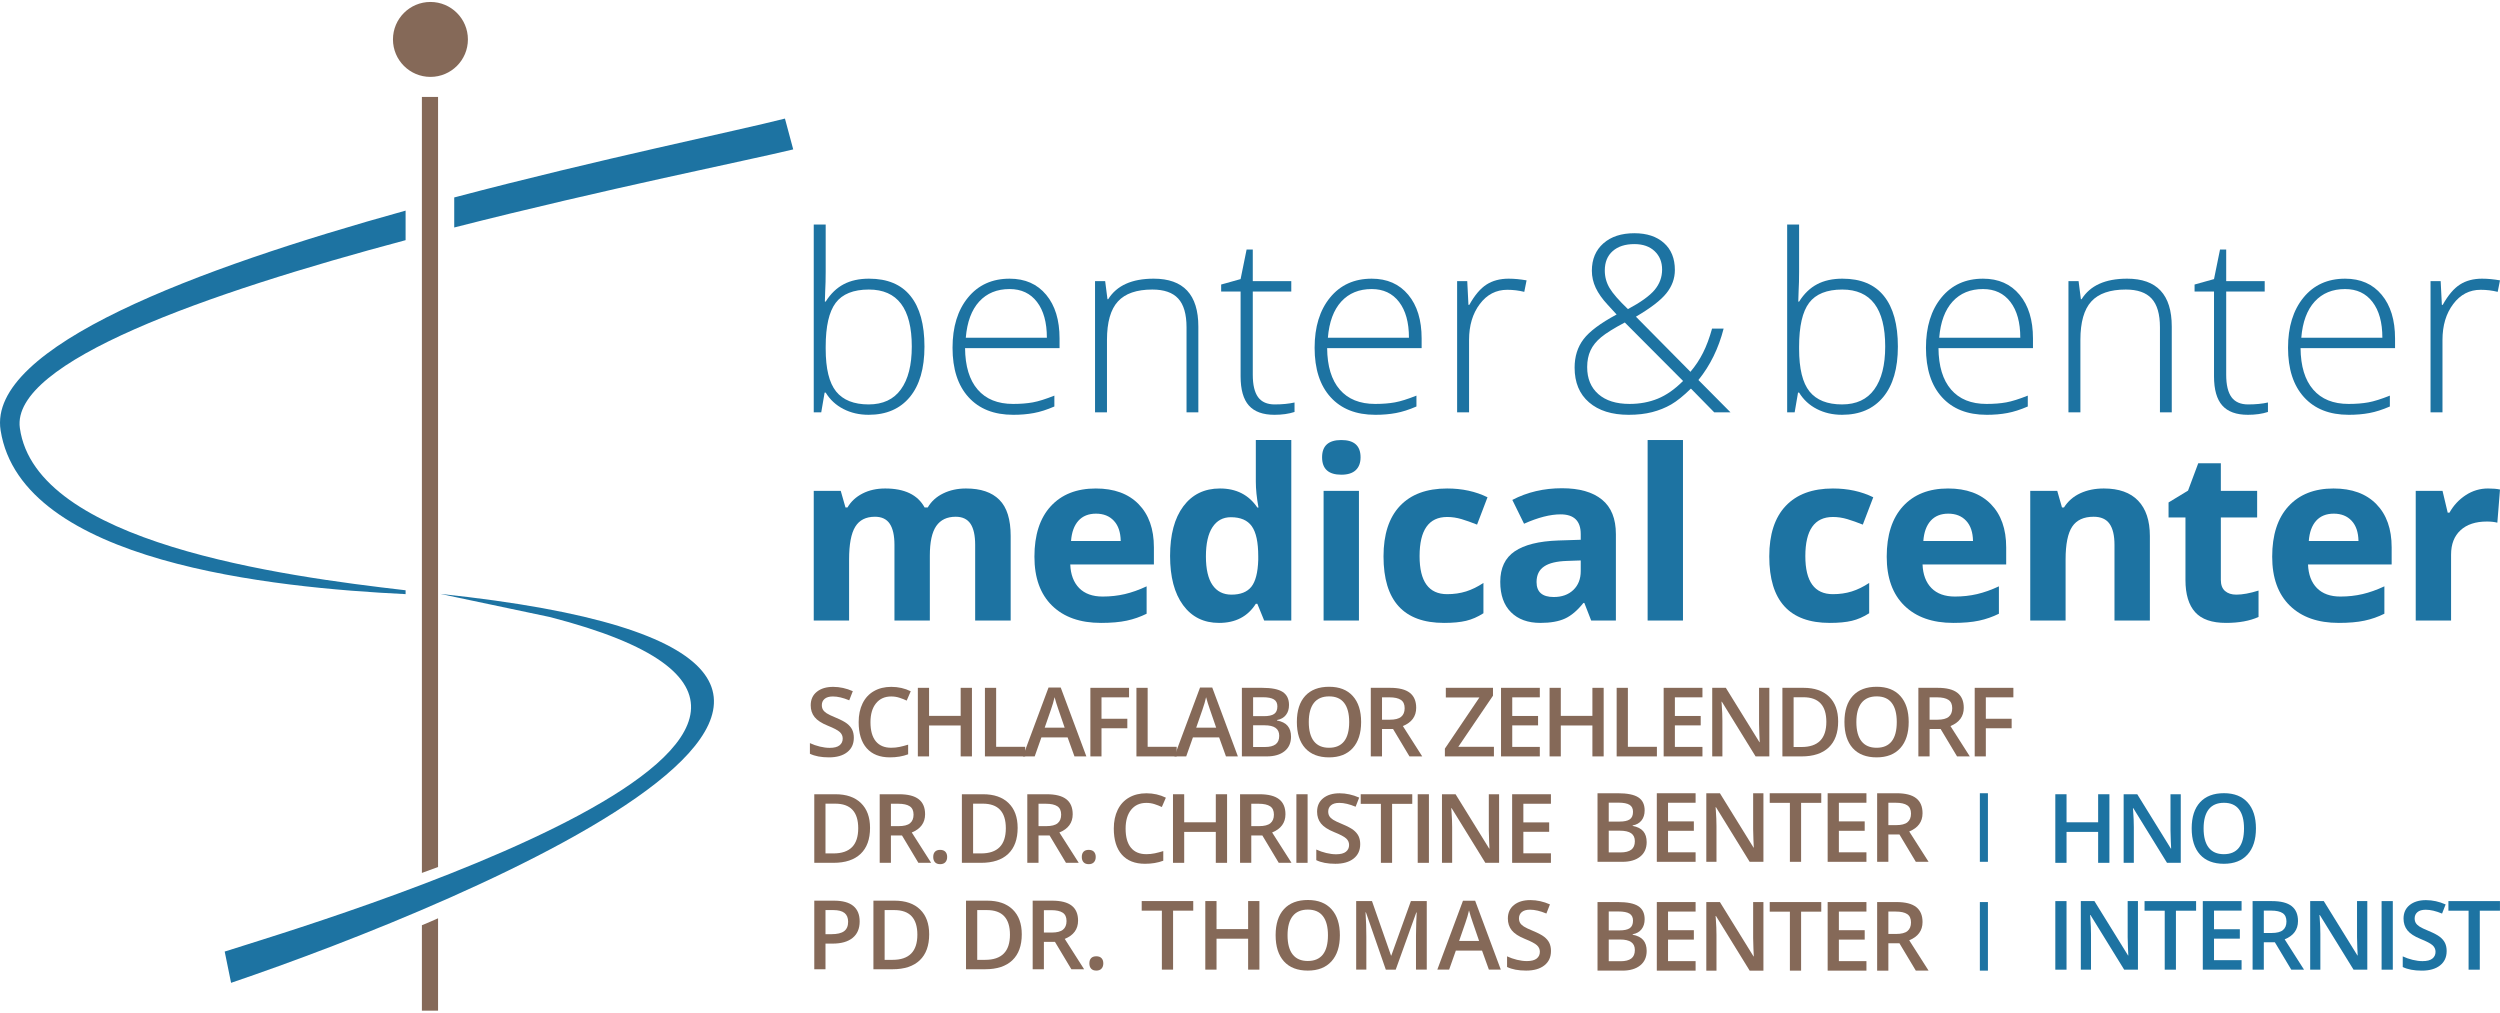 <?xml version="1.0" encoding="UTF-8"?>
<!DOCTYPE svg PUBLIC "-//W3C//DTD SVG 1.1//EN" "http://www.w3.org/Graphics/SVG/1.1/DTD/svg11.dtd">
<svg xmlns="http://www.w3.org/2000/svg" xmlns:xlink="http://www.w3.org/1999/xlink" xmlns:xodm="http://www.corel.com/coreldraw/odm/2003" xml:space="preserve" width="237" height="96" version="1.1" style="shape-rendering:geometricPrecision; text-rendering:geometricPrecision; image-rendering:optimizeQuality; fill-rule:evenodd; clip-rule:evenodd" viewBox="0 0 11922.52 4810.71">
 <defs>
  <style type="text/css">
   <![CDATA[
    .fil1 {fill:#856958}
    .fil0 {fill:#1D73A2}
    .fil2 {fill:#856958;fill-rule:nonzero}
    .fil3 {fill:#1D73A2;fill-rule:nonzero}
    .fil4 {fill:#1D73A2;fill-rule:nonzero}
   ]]>
  </style>
 </defs>
 <g id="Ebene_x0020_1">
  <g id="_1513967680">
   <path class="fil0" d="M3782.88 703.2c-211.75,51.58 -894.83,188.34 -1616.67,372.32l0 -143.23c697.21,-184.18 1349.09,-317.64 1577.2,-376.11l39.47 147.02zm-1848.59 432.78c-948.05,253.12 -1883.43,580.01 -1839.6,896.01 76.01,547.95 1248.81,705.38 1839.6,773.68l0 18.4c-627.07,-30.6 -1831.89,-148.94 -1931.45,-781.21 -62.96,-399.84 937.78,-771.92 1931.45,-1047.81l0 140.93zm231.92 1696.85l3.28 0.44 -3.28 -0.1 0 -0.34z"/>
   <path class="fil1" d="M2012.02 453.1l77.09 0 0 3672.31c-23.29,8.73 -51.72,19.24 -77.09,28.29l0 -3700.6zm77.09 3916.92l0 440.69 -77.09 0 0 -407.57c25.49,-10.39 54,-22.67 77.09,-33.12z"/>
   <circle class="fil1" cx="2052.75" cy="178.69" r="178.69"/>
   <path class="fil2" d="M4149.23 3938.83c0,53.98 -14.96,95.28 -44.89,123.83 -30,28.56 -73.22,42.83 -129.57,42.83l-91.47 0 0 -327.06 101.1 0c52.07,0 92.53,14.04 121.46,42.06 28.94,28.02 43.36,67.49 43.36,118.34zm-56.34 1.91c0,-78.26 -36.57,-117.42 -109.86,-117.42l-46.26 0 0 237.29 38.01 0c78.72,0 118.11,-39.93 118.11,-119.87z"/>
   <path id="1" class="fil2" d="M4248.79 3930.51l37.11 0c24.89,0 42.9,-4.58 54.05,-13.82 11.23,-9.24 16.8,-22.98 16.8,-41.07 0,-18.48 -6.03,-31.76 -18.1,-39.77 -12.06,-8.02 -30.3,-12.07 -54.58,-12.07l-35.27 0 0 106.73zm0 44.43l0 130.55 -53.52 0 0 -327.06 92.38 0c42.21,0 73.44,7.93 93.67,23.74 20.32,15.8 30.46,39.69 30.46,71.6 0,40.7 -21.22,69.79 -63.51,87.04l92.3 144.68 -60.85 0 -78.18 -130.55 -52.76 0z"/>
   <path id="2" class="fil2" d="M4450.57 4077.48c0,-10.92 2.83,-19.24 8.47,-25.12 5.65,-5.8 13.9,-8.7 24.59,-8.7 10.92,0 19.16,3.05 24.89,9.08 5.65,6.03 8.48,14.28 8.48,24.74 0,10.54 -2.9,18.93 -8.64,25.12 -5.72,6.18 -13.97,9.31 -24.73,9.31 -10.69,0 -18.94,-3.06 -24.59,-9.16 -5.64,-6.11 -8.47,-14.58 -8.47,-25.27z"/>
   <path id="3" class="fil2" d="M4853.15 3938.83c0,53.98 -14.96,95.28 -44.89,123.83 -30,28.56 -73.22,42.83 -129.57,42.83l-91.46 0 0 -327.06 101.09 0c52.07,0 92.53,14.04 121.46,42.06 28.94,28.02 43.36,67.49 43.36,118.34zm-56.34 1.91c0,-78.26 -36.57,-117.42 -109.86,-117.42l-46.26 0 0 237.29 38.01 0c78.72,0 118.11,-39.93 118.11,-119.87z"/>
   <path id="4" class="fil2" d="M4952.71 3930.51l37.11 0c24.89,0 42.9,-4.58 54.05,-13.82 11.23,-9.24 16.8,-22.98 16.8,-41.07 0,-18.48 -6.03,-31.76 -18.1,-39.77 -12.06,-8.02 -30.3,-12.07 -54.58,-12.07l-35.27 0 0 106.73zm0 44.43l0 130.55 -53.52 0 0 -327.06 92.38 0c42.21,0 73.44,7.93 93.67,23.74 20.33,15.8 30.47,39.69 30.47,71.6 0,40.7 -21.22,69.79 -63.52,87.04l92.31 144.68 -60.86 0 -78.18 -130.55 -52.76 0z"/>
   <path id="5" class="fil2" d="M5159.08 4077.48c0,-10.92 2.83,-19.24 8.47,-25.12 5.65,-5.8 13.9,-8.7 24.59,-8.7 10.92,0 19.16,3.05 24.89,9.08 5.64,6.03 8.47,14.28 8.47,24.74 0,10.54 -2.9,18.93 -8.63,25.12 -5.72,6.18 -13.97,9.31 -24.73,9.31 -10.69,0 -18.94,-3.06 -24.59,-9.16 -5.64,-6.11 -8.47,-14.58 -8.47,-25.27z"/>
   <path id="6" class="fil2" d="M5466.9 3819.66c-30.69,0 -54.89,10.92 -72.45,32.68 -17.63,21.75 -26.41,51.76 -26.41,90.08 0,40.08 8.47,70.4 25.42,91 16.87,20.55 41.38,30.84 73.44,30.84 13.89,0 27.34,-1.37 40.31,-4.12 12.97,-2.76 26.49,-6.34 40.46,-10.62l0 45.97c-25.65,9.69 -54.73,14.58 -87.19,14.58 -47.94,0 -84.67,-14.51 -110.32,-43.52 -25.65,-29.02 -38.47,-70.47 -38.47,-124.52 0,-33.98 6.18,-63.75 18.63,-89.25 12.44,-25.5 30.45,-45.04 54.05,-58.55 23.59,-13.59 51.23,-20.39 82.99,-20.39 33.44,0 64.36,7.02 92.68,20.99l-19.24 44.51c-11.07,-5.26 -22.75,-9.85 -35.04,-13.74 -12.3,-3.97 -25.27,-5.95 -38.86,-5.95z"/>
   <polygon id="7" class="fil2" points="5851.93,4105.5 5798.17,4105.5 5798.17,3957.99 5647.46,3957.99 5647.46,4105.5 5593.95,4105.5 5593.95,3778.44 5647.46,3778.44 5647.46,3912.19 5798.17,3912.19 5798.17,3778.44 5851.93,3778.44 "/>
   <path id="8" class="fil2" d="M5967.36 3930.51l37.11 0c24.89,0 42.9,-4.58 54.05,-13.82 11.23,-9.24 16.8,-22.98 16.8,-41.07 0,-18.48 -6.03,-31.76 -18.1,-39.77 -12.06,-8.02 -30.3,-12.07 -54.58,-12.07l-35.27 0 0 106.73zm0 44.43l0 130.55 -53.52 0 0 -327.06 92.38 0c42.21,0 73.44,7.93 93.67,23.74 20.32,15.8 30.46,39.69 30.46,71.6 0,40.7 -21.22,69.79 -63.51,87.04l92.3 144.68 -60.85 0 -78.18 -130.55 -52.76 0z"/>
   <polygon id="9" class="fil2" points="6182.5,4105.5 6182.5,3778.44 6235.94,3778.44 6235.94,4105.5 "/>
   <path id="10" class="fil2" d="M6486.83 4016.78c0,29.09 -10.46,51.92 -31.53,68.48 -20.99,16.57 -50,24.82 -87.03,24.82 -37.04,0 -67.27,-5.73 -90.85,-17.26l0 -50.69c14.96,7.02 30.76,12.52 47.56,16.56 16.79,4.06 32.37,6.03 46.87,6.03 21.22,0 36.8,-4.05 46.87,-12.06 10.08,-8.02 15.11,-18.79 15.11,-32.3 0,-12.22 -4.65,-22.59 -13.89,-31.07 -9.24,-8.55 -28.32,-18.55 -57.25,-30.23 -29.85,-12.06 -50.85,-25.88 -63.14,-41.37 -12.22,-15.5 -18.32,-34.13 -18.32,-55.89 0,-27.33 9.7,-48.78 29.09,-64.43 19.4,-15.65 45.43,-23.51 78.1,-23.51 31.3,0 62.46,6.87 93.53,20.54l-17.03 43.6c-29.09,-12.22 -55.04,-18.33 -77.87,-18.33 -17.33,0 -30.46,3.75 -39.39,11.3 -8.94,7.56 -13.44,17.49 -13.44,29.93 0,8.47 1.84,15.72 5.42,21.83 3.59,6.03 9.47,11.68 17.64,17.1 8.24,5.34 22.98,12.45 44.36,21.22 23.97,10 41.61,19.32 52.76,27.94 11.22,8.71 19.39,18.48 24.66,29.32 5.18,10.92 7.78,23.74 7.78,38.47z"/>
   <polygon id="11" class="fil2" points="6638.91,4105.5 6585.47,4105.5 6585.47,3824.24 6489.28,3824.24 6489.28,3778.44 6735.1,3778.44 6735.1,3824.24 6638.91,3824.24 "/>
   <polygon id="12" class="fil2" points="6761.07,4105.5 6761.07,3778.44 6814.51,3778.44 6814.51,4105.5 "/>
   <path id="13" class="fil2" d="M7149.15 4105.5l-65.58 0 -160.71 -260.64 -1.83 0 1.15 14.57c2.06,27.72 3.13,53.07 3.13,76.05l0 170.02 -48.55 0 0 -327.06 64.89 0 160.32 259.26 1.3 0c-0.3,-3.44 -0.91,-15.87 -1.75,-37.49 -0.92,-21.52 -1.38,-38.32 -1.38,-50.38l0 -171.4 49.01 0 0 327.06z"/>
   <polygon id="14" class="fil2" points="7396.36,4105.5 7211.39,4105.5 7211.39,3778.44 7396.36,3778.44 7396.36,3823.78 7264.9,3823.78 7264.9,3912.65 7388.04,3912.65 7388.04,3957.54 7264.9,3957.54 7264.9,4060.15 7396.36,4060.15 "/>
   <polygon class="fil2" points="5594.41,4614.85 5540.97,4614.85 5540.97,4333.59 5444.78,4333.59 5444.78,4287.79 5690.6,4287.79 5690.6,4333.59 5594.41,4333.59 "/>
   <polygon id="1" class="fil2" points="6006.08,4614.85 5952.33,4614.85 5952.33,4467.34 5801.63,4467.34 5801.63,4614.85 5748.11,4614.85 5748.11,4287.79 5801.63,4287.79 5801.63,4421.54 5952.33,4421.54 5952.33,4287.79 6006.08,4287.79 "/>
   <path id="2" class="fil2" d="M6389.89 4450.93c0,53.29 -13.36,94.67 -39.93,124.21 -26.65,29.54 -64.36,44.29 -113.06,44.29 -49.32,0 -87.27,-14.66 -113.75,-43.98 -26.42,-29.31 -39.7,-70.93 -39.7,-124.9 0,-54.06 13.35,-95.51 39.92,-124.44 26.65,-28.94 64.59,-43.37 113.98,-43.37 48.56,0 86.2,14.66 112.7,44.05 26.57,29.39 39.85,70.78 39.85,124.14zm-249.58 -0.08c0,40.24 8.1,70.78 24.36,91.54 16.26,20.85 40.31,31.22 72.22,31.22 31.75,0 55.73,-10.3 71.91,-30.84 16.11,-20.61 24.2,-51.23 24.2,-91.92 0,-40.08 -8.02,-70.47 -24.05,-91.23 -15.95,-20.69 -39.85,-31.07 -71.61,-31.07 -32.06,0 -56.26,10.39 -72.6,31.07 -16.26,20.77 -24.43,51.15 -24.43,91.23z"/>
   <path id="3" class="fil2" d="M6608.93 4614.85l-94.83 -273.16 -1.83 0c2.6,40.61 3.82,78.64 3.82,114.13l0 159.03 -48.48 0 0 -327.06 75.36 0 90.85 260.18 1.3 0 93.52 -260.18 75.58 0 0 327.06 -51.38 0 0 -161.78c0,-16.26 0.38,-37.41 1.22,-63.51 0.77,-26.12 1.53,-41.92 2.14,-47.41l-1.83 0 -98.18 272.7 -47.25 0z"/>
   <path id="4" class="fil2" d="M7100.54 4614.85l-32.68 -90.7 -124.97 0 -31.99 90.7 -56.34 0 122.3 -328.44 58.18 0 122.3 328.44 -56.8 0zm-46.72 -136.97l-30.61 -89.01c-2.29,-5.95 -5.34,-15.35 -9.32,-28.18 -3.97,-12.82 -6.64,-22.21 -8.17,-28.25 -4.05,18.4 -9.92,38.4 -17.63,60.24l-29.54 85.2 95.28 0z"/>
   <path id="5" class="fil2" d="M7396.61 4526.13c0,29.09 -10.46,51.92 -31.53,68.48 -20.99,16.57 -50,24.82 -87.03,24.82 -37.04,0 -67.27,-5.73 -90.85,-17.26l0 -50.69c14.96,7.02 30.76,12.52 47.56,16.56 16.79,4.06 32.37,6.03 46.87,6.03 21.22,0 36.8,-4.05 46.87,-12.06 10.08,-8.02 15.11,-18.79 15.11,-32.3 0,-12.22 -4.65,-22.59 -13.89,-31.07 -9.24,-8.55 -28.32,-18.55 -57.25,-30.23 -29.85,-12.06 -50.85,-25.88 -63.14,-41.37 -12.22,-15.5 -18.32,-34.13 -18.32,-55.89 0,-27.33 9.7,-48.78 29.09,-64.43 19.4,-15.65 45.43,-23.51 78.1,-23.51 31.3,0 62.46,6.87 93.53,20.54l-17.03 43.6c-29.09,-12.22 -55.04,-18.33 -77.87,-18.33 -17.33,0 -30.46,3.75 -39.39,11.3 -8.94,7.56 -13.44,17.49 -13.44,29.93 0,8.47 1.84,15.72 5.42,21.83 3.59,6.03 9.47,11.68 17.64,17.1 8.24,5.34 22.98,12.45 44.36,21.22 23.97,10 41.61,19.32 52.76,27.94 11.22,8.71 19.39,18.48 24.66,29.32 5.18,10.92 7.78,23.74 7.78,38.47z"/>
   <path class="fil2" d="M7618.59 4292.58l97.03 0c45.05,0 77.57,6.56 97.64,19.7 20.08,13.12 30.08,33.89 30.08,62.22 0,19.09 -4.89,34.97 -14.74,47.64 -9.85,12.67 -24.04,20.69 -42.52,23.97l0 2.22c22.98,4.34 39.85,12.89 50.69,25.65 10.77,12.74 16.19,30 16.19,51.76 0,29.31 -10.24,52.38 -30.77,68.95 -20.46,16.64 -49.01,24.96 -85.51,24.96l-118.1 0 0 -327.06zm53.52 135.13l51.38 0c22.37,0 38.7,-3.52 48.94,-10.62 10.31,-7.1 15.42,-19.09 15.42,-36.03 0,-15.35 -5.5,-26.5 -16.65,-33.29 -11.07,-6.87 -28.71,-10.31 -52.83,-10.31l-46.26 0 0 90.24zm0 43.52l0 103.53 56.72 0c22.37,0 39.24,-4.28 50.7,-12.83 11.37,-8.62 17.1,-22.13 17.1,-40.61 0,-17.03 -5.88,-29.62 -17.49,-37.79 -11.61,-8.17 -29.24,-12.29 -52.98,-12.29l-54.06 0z"/>
   <polygon id="1" class="fil2" points="8086.32,4619.64 7901.34,4619.64 7901.34,4292.58 8086.32,4292.58 8086.32,4337.93 7954.86,4337.93 7954.86,4426.79 8078,4426.79 8078,4471.69 7954.86,4471.69 7954.86,4574.3 8086.32,4574.3 "/>
   <path id="2" class="fil2" d="M8409.76 4619.64l-65.58 0 -160.71 -260.64 -1.83 0 1.15 14.57c2.06,27.72 3.13,53.07 3.13,76.05l0 170.02 -48.55 0 0 -327.06 64.89 0 160.32 259.26 1.3 0c-0.3,-3.44 -0.91,-15.87 -1.75,-37.49 -0.92,-21.52 -1.38,-38.32 -1.38,-50.38l0 -171.4 49.01 0 0 327.06z"/>
   <polygon id="3" class="fil2" points="8589.45,4619.64 8536.01,4619.64 8536.01,4338.39 8439.82,4338.39 8439.82,4292.58 8685.64,4292.58 8685.64,4338.39 8589.45,4338.39 "/>
   <polygon id="4" class="fil2" points="8901.06,4619.64 8716.08,4619.64 8716.08,4292.58 8901.06,4292.58 8901.06,4337.93 8769.59,4337.93 8769.59,4426.79 8892.74,4426.79 8892.74,4471.69 8769.59,4471.69 8769.59,4574.3 8901.06,4574.3 "/>
   <path id="5" class="fil2" d="M9005.62 4444.66l37.11 0c24.89,0 42.9,-4.58 54.05,-13.82 11.23,-9.24 16.8,-22.98 16.8,-41.07 0,-18.48 -6.03,-31.76 -18.1,-39.77 -12.06,-8.02 -30.3,-12.07 -54.58,-12.07l-35.27 0 0 106.73zm0 44.43l0 130.55 -53.52 0 0 -327.06 92.38 0c42.21,0 73.44,7.93 93.67,23.74 20.32,15.8 30.46,39.69 30.46,71.6 0,40.7 -21.22,69.79 -63.51,87.04l92.3 144.68 -60.85 0 -78.18 -130.55 -52.76 0z"/>
   <path class="fil2" d="M7618.59 3773.64l97.03 0c45.05,0 77.57,6.56 97.64,19.7 20.08,13.12 30.08,33.89 30.08,62.22 0,19.09 -4.89,34.97 -14.74,47.64 -9.85,12.67 -24.04,20.69 -42.52,23.97l0 2.22c22.98,4.34 39.85,12.89 50.69,25.65 10.77,12.74 16.19,30 16.19,51.76 0,29.31 -10.24,52.38 -30.77,68.95 -20.46,16.64 -49.01,24.96 -85.51,24.96l-118.1 0 0 -327.06zm53.52 135.13l51.38 0c22.37,0 38.7,-3.52 48.94,-10.62 10.31,-7.1 15.42,-19.09 15.42,-36.03 0,-15.35 -5.5,-26.5 -16.65,-33.29 -11.07,-6.87 -28.71,-10.31 -52.83,-10.31l-46.26 0 0 90.24zm0 43.52l0 103.53 56.72 0c22.37,0 39.24,-4.28 50.7,-12.83 11.37,-8.62 17.1,-22.13 17.1,-40.61 0,-17.03 -5.88,-29.62 -17.49,-37.79 -11.61,-8.17 -29.24,-12.29 -52.98,-12.29l-54.06 0z"/>
   <polygon id="1" class="fil2" points="8086.32,4100.7 7901.34,4100.7 7901.34,3773.64 8086.32,3773.64 8086.32,3818.99 7954.86,3818.99 7954.86,3907.85 8078,3907.85 8078,3952.75 7954.86,3952.75 7954.86,4055.36 8086.32,4055.36 "/>
   <path id="2" class="fil2" d="M8409.76 4100.7l-65.58 0 -160.71 -260.64 -1.83 0 1.15 14.57c2.06,27.72 3.13,53.07 3.13,76.05l0 170.02 -48.55 0 0 -327.06 64.89 0 160.32 259.26 1.3 0c-0.3,-3.44 -0.91,-15.87 -1.75,-37.49 -0.92,-21.52 -1.38,-38.32 -1.38,-50.38l0 -171.4 49.01 0 0 327.06z"/>
   <polygon id="3" class="fil2" points="8589.45,4100.7 8536.01,4100.7 8536.01,3819.45 8439.82,3819.45 8439.82,3773.64 8685.64,3773.64 8685.64,3819.45 8589.45,3819.45 "/>
   <polygon id="4" class="fil2" points="8901.06,4100.7 8716.08,4100.7 8716.08,3773.64 8901.06,3773.64 8901.06,3818.99 8769.59,3818.99 8769.59,3907.85 8892.74,3907.85 8892.74,3952.75 8769.59,3952.75 8769.59,4055.36 8901.06,4055.36 "/>
   <path id="5" class="fil2" d="M9005.62 3925.72l37.11 0c24.89,0 42.9,-4.58 54.05,-13.82 11.23,-9.24 16.8,-22.98 16.8,-41.07 0,-18.48 -6.03,-31.76 -18.1,-39.77 -12.06,-8.02 -30.3,-12.07 -54.58,-12.07l-35.27 0 0 106.73zm0 44.43l0 130.55 -53.52 0 0 -327.06 92.38 0c42.21,0 73.44,7.93 93.67,23.74 20.32,15.8 30.46,39.69 30.46,71.6 0,40.7 -21.22,69.79 -63.51,87.04l92.3 144.68 -60.85 0 -78.18 -130.55 -52.76 0z"/>
   <path class="fil3" d="M4434.44 2949.99l-168.78 0 0 -361.13c0,-44.55 -7.55,-78.15 -22.46,-100.43 -14.91,-22.27 -38.32,-33.41 -70.42,-33.41 -43.23,0 -74.56,15.86 -94.01,47.57 -19.63,31.71 -29.44,83.82 -29.44,156.49l0 290.9 -168.59 0 0 -618.42 128.75 0 22.65 79.29 9.44 0c16.62,-28.32 40.59,-50.6 71.93,-66.64 31.33,-16.05 67.39,-23.97 107.98,-23.97 92.51,0 155.17,30.2 188.03,90.61l14.91 0c16.61,-28.7 40.96,-50.97 73.25,-66.83 32.28,-15.86 68.72,-23.78 109.3,-23.78 70.04,0 123.09,17.93 158.96,53.99 36.06,35.87 54,93.44 54,172.72l0 403.04 -169.35 0 0 -361.13c0,-44.55 -7.36,-78.15 -22.27,-100.43 -15.1,-22.27 -38.5,-33.41 -70.6,-33.41 -41.35,0 -72.12,14.72 -92.7,44.18 -20.4,29.63 -30.58,76.45 -30.58,140.44l0 310.35z"/>
   <path id="1" class="fil3" d="M5226.94 2440.29c-35.87,0 -63.81,11.33 -84.2,33.98 -20.2,22.65 -31.9,54.74 -34.92,96.27l236.92 0c-0.76,-41.53 -11.52,-73.62 -32.66,-96.27 -20.95,-22.65 -49.45,-33.98 -85.14,-33.98zm23.79 521.02c-99.68,0 -177.46,-27.56 -233.52,-82.49 -56.07,-54.93 -84.02,-132.71 -84.02,-233.33 0,-103.64 25.87,-183.67 77.6,-240.3 51.91,-56.63 123.46,-84.95 215.02,-84.95 87.41,0 155.36,24.91 204.08,74.56 48.7,49.84 73.05,118.36 73.05,206.14l0 81.74 -398.89 0c1.89,47.94 16.04,85.51 42.47,112.51 26.62,27 64,40.4 111.96,40.4 37.19,0 72.48,-3.97 105.71,-11.71 33.03,-7.74 67.78,-20.02 104.03,-37.01l0 130.63c-29.64,14.72 -61.17,25.86 -94.78,33.04 -33.41,7.17 -74.38,10.76 -122.7,10.76z"/>
   <path id="2" class="fil3" d="M5813.47 2961.31c-72.48,0 -129.69,-28.13 -171.22,-84.57 -41.54,-56.44 -62.12,-134.6 -62.12,-234.65 0,-101.37 20.95,-180.27 63.25,-236.91 42.28,-56.63 100.42,-84.95 174.61,-84.95 77.79,0 137.25,30.2 178.22,90.79l5.47 0c-8.5,-46.24 -12.65,-87.4 -12.65,-123.64l0 -198.21 169.16 0 0 860.81 -129.33 0 -32.65 -79.85 -7.18 0c-38.5,60.79 -96.83,91.18 -175.57,91.18zm59.29 -134.79c43.23,0 74.75,-12.46 94.96,-37.57 20.01,-25.1 30.95,-67.58 32.84,-127.8l0 -18.12c0,-66.45 -10.19,-113.83 -30.76,-142.72 -20.4,-28.7 -53.62,-43.04 -99.86,-43.04 -37.59,0 -66.84,15.86 -87.8,47.76 -20.77,31.9 -31.14,78.34 -31.14,139.12 0,60.79 10.57,106.28 31.52,136.68 20.95,30.38 51.16,45.68 90.24,45.68z"/>
   <path id="3" class="fil3" d="M6305.04 2171.48c0,-54.93 30.59,-82.3 91.75,-82.3 61.17,0 91.75,27.37 91.75,82.3 0,26.24 -7.55,46.63 -22.84,61.17 -15.29,14.53 -38.32,21.89 -68.91,21.89 -61.16,0 -91.75,-27.75 -91.75,-83.06zm175.76 778.51l-168.58 0 0 -618.42 168.58 0 0 618.42z"/>
   <path id="4" class="fil3" d="M6886.47 2961.31c-192.37,0 -288.46,-105.71 -288.46,-316.95 0,-105.14 26.05,-185.38 78.35,-240.88 52.48,-55.49 127.43,-83.24 225.02,-83.24 71.54,0 135.74,13.96 192.56,41.9l-49.83 130.44c-26.62,-10.57 -51.16,-19.44 -74.01,-26.24 -22.84,-6.79 -45.69,-10.19 -68.53,-10.19 -87.78,0 -131.57,62.3 -131.57,186.89 0,120.82 43.8,181.22 131.57,181.22 32.28,0 62.3,-4.34 90.06,-13.03 27.56,-8.68 55.3,-22.27 82.87,-40.58l0 144.6c-27.19,17.37 -54.74,29.45 -82.69,36.06 -27.76,6.61 -62.86,10.01 -105.34,10.01z"/>
   <path id="5" class="fil3" d="M7588.35 2949.99l-32.66 -84.01 -4.33 0c-28.51,35.87 -57.77,60.79 -87.79,74.57 -30.02,13.78 -69.1,20.77 -117.43,20.77 -59.46,0 -106.08,-16.99 -140.26,-50.97 -34.17,-33.98 -51.16,-82.3 -51.16,-144.98 0,-65.69 23.03,-114.21 68.91,-145.36 45.88,-31.15 115.15,-48.52 207.65,-51.73l107.24 -3.4 0 -27.19c0,-62.67 -32.09,-94.01 -96.27,-94.01 -49.28,0 -107.43,14.91 -174.06,44.74l-55.89 -113.63c71.18,-37.2 150.09,-55.69 236.75,-55.69 82.87,0 146.49,18.13 190.66,54.18 44.37,36.06 66.46,90.99 66.46,164.8l0 411.91 -117.81 0zm-49.83 -286.56l-65.13 2.27c-49.09,1.51 -85.72,10.19 -109.69,26.61 -23.97,16.24 -35.87,40.97 -35.87,74.19 0,47.57 27.38,71.35 81.93,71.35 39.08,0 70.24,-11.33 93.64,-33.79 23.41,-22.46 35.12,-52.48 35.12,-89.66l0 -50.97z"/>
   <polygon id="6" class="fil3" points="8026.13,2949.99 7857.54,2949.99 7857.54,2089.17 8026.13,2089.17 "/>
   <path id="7" class="fil3" d="M8726.12 2961.31c-192.37,0 -288.46,-105.71 -288.46,-316.95 0,-105.14 26.05,-185.38 78.35,-240.88 52.48,-55.49 127.43,-83.24 225.02,-83.24 71.55,0 135.74,13.96 192.56,41.9l-49.83 130.44c-26.62,-10.57 -51.16,-19.44 -74,-26.24 -22.85,-6.79 -45.7,-10.19 -68.54,-10.19 -87.78,0 -131.57,62.3 -131.57,186.89 0,120.82 43.8,181.22 131.57,181.22 32.28,0 62.31,-4.34 90.06,-13.03 27.56,-8.68 55.3,-22.27 82.87,-40.58l0 144.6c-27.19,17.37 -54.74,29.45 -82.69,36.06 -27.75,6.61 -62.86,10.01 -105.34,10.01z"/>
   <path id="8" class="fil3" d="M9291.51 2440.29c-35.87,0 -63.81,11.33 -84.2,33.98 -20.2,22.65 -31.9,54.74 -34.92,96.27l236.92 0c-0.76,-41.53 -11.52,-73.62 -32.66,-96.27 -20.95,-22.65 -49.45,-33.98 -85.14,-33.98zm23.79 521.02c-99.68,0 -177.46,-27.56 -233.52,-82.49 -56.08,-54.93 -84.02,-132.71 -84.02,-233.33 0,-103.64 25.86,-183.67 77.6,-240.3 51.91,-56.63 123.46,-84.95 215.02,-84.95 87.41,0 155.36,24.91 204.08,74.56 48.7,49.84 73.05,118.36 73.05,206.14l0 81.74 -398.89 0c1.89,47.94 16.04,85.51 42.47,112.51 26.62,27 64,40.4 111.96,40.4 37.19,0 72.48,-3.97 105.71,-11.71 33.03,-7.74 67.78,-20.02 104.03,-37.01l0 130.63c-29.64,14.72 -61.18,25.86 -94.78,33.04 -33.41,7.17 -74.38,10.76 -122.7,10.76z"/>
   <path id="9" class="fil3" d="M10252.78 2949.99l-168.78 0 0 -361.13c0,-44.55 -7.92,-78.15 -23.78,-100.43 -15.86,-22.27 -40.96,-33.41 -75.7,-33.41 -47,0 -81.18,15.67 -102.14,47.19 -20.95,31.52 -31.52,83.82 -31.52,156.87l0 290.9 -168.59 0 0 -618.42 128.76 0 22.65 79.29 9.44 0c18.88,-29.83 44.74,-52.49 77.78,-67.78 32.85,-15.28 70.42,-22.83 112.33,-22.83 71.92,0 126.49,19.44 163.68,58.33 37.19,38.88 55.87,94.95 55.87,168.38l0 403.04z"/>
   <path id="10" class="fil3" d="M10664.69 2826.52c29.64,0 64.94,-6.41 106.28,-19.44l0 125.91c-42.1,18.88 -93.63,28.32 -154.8,28.32 -67.59,0 -116.67,-16.99 -147.44,-51.16 -30.77,-34.17 -46.24,-85.33 -46.24,-153.48l0 -298.26 -80.62 0 0 -71.54 92.89 -56.44 48.7 -130.44 107.79 0 0 131.58 173.11 0 0 126.85 -173.11 0 0 297.89c0,23.97 6.8,41.71 20.21,53.04 13.4,11.52 31.15,17.18 53.24,17.18z"/>
   <path id="11" class="fil3" d="M11129.83 2440.29c-35.87,0 -63.8,11.33 -84.2,33.98 -20.2,22.65 -31.9,54.74 -34.92,96.27l236.92 0c-0.76,-41.53 -11.52,-73.62 -32.66,-96.27 -20.95,-22.65 -49.45,-33.98 -85.14,-33.98zm23.79 521.02c-99.68,0 -177.46,-27.56 -233.52,-82.49 -56.07,-54.93 -84.02,-132.71 -84.02,-233.33 0,-103.64 25.87,-183.67 77.6,-240.3 51.91,-56.63 123.46,-84.95 215.02,-84.95 87.41,0 155.36,24.91 204.08,74.56 48.7,49.84 73.05,118.36 73.05,206.14l0 81.74 -398.89 0c1.89,47.94 16.04,85.51 42.47,112.51 26.63,27 64,40.4 111.96,40.4 37.19,0 72.48,-3.97 105.71,-11.71 33.04,-7.74 67.78,-20.02 104.03,-37.01l0 130.63c-29.64,14.72 -61.17,25.86 -94.78,33.04 -33.41,7.17 -74.38,10.76 -122.7,10.76z"/>
   <path id="12" class="fil3" d="M11865.51 2320.24c22.84,0 41.91,1.7 57.01,4.9l-12.64 158.19c-13.78,-3.59 -30.2,-5.47 -49.84,-5.47 -53.8,0 -95.71,13.78 -125.73,41.53 -30.01,27.56 -45.12,66.26 -45.12,116.1l0 314.49 -168.58 0 0 -618.42 127.8 0 24.73 104.2 8.31 0c19.26,-34.54 45.12,-62.49 77.79,-83.81 32.47,-21.14 67.96,-31.71 106.27,-31.71z"/>
   <path class="fil3" d="M4144.67 1319.68c87.39,0 153.36,27.49 197.54,82.66 44.38,54.98 66.56,135.5 66.56,241.33 0,104.08 -23.36,184.19 -69.9,240.54 -46.73,56.36 -112.13,84.64 -196.37,84.64 -44.58,0 -84.63,-9.23 -120.37,-27.69 -35.55,-18.27 -63.82,-44.39 -84.44,-78.16l-5.1 0 -16.1 94.06 -35.74 0 0 -895.41 56.94 0 0 225.23c0,33.77 -0.79,64.79 -2.36,93.27l-1.57 48.89 3.93 0c23.76,-37.7 52.43,-65.19 86.01,-82.86 33.58,-17.68 73.83,-26.51 120.96,-26.51zm-1.18 51.84c-73.43,0 -126.26,21.2 -158.07,63.42 -31.81,42.22 -47.71,112.13 -47.71,209.32l0 9.82c0,94.65 16.49,162.4 49.68,203.63 33.18,41.04 84.83,61.66 155.12,61.66 68.14,0 119.59,-23.95 153.95,-71.86 34.56,-47.71 51.84,-115.85 51.84,-204.42 0,-181.04 -68.33,-271.57 -204.81,-271.57z"/>
   <path id="1" class="fil3" d="M4831.53 1968.86c-90.92,0 -161.81,-28.09 -212.67,-84.05 -50.86,-55.96 -76.19,-134.51 -76.19,-235.44 0,-99.75 24.55,-179.67 73.64,-239.55 49.09,-60.09 115.26,-90.13 198.52,-90.13 73.63,0 131.75,25.52 174.36,76.78 42.61,51.05 63.82,120.57 63.82,208.53l0 45.76 -450.65 0c0.78,86.4 20.82,152.38 60.28,197.93 39.27,45.56 95.64,68.33 168.88,68.33 35.74,0 66.96,-2.55 94.06,-7.46 27.1,-4.9 61.26,-15.7 102.7,-32.2l0 51.84c-35.35,15.32 -67.95,25.73 -97.79,31.22 -29.84,5.69 -62.83,8.45 -98.96,8.45zm-16.69 -599.69c-60.29,0 -108.59,19.84 -145.12,59.69 -36.33,39.86 -57.73,97.4 -63.81,172.41l386.64 0c0,-72.85 -15.71,-129.61 -47.13,-170.65 -31.41,-41.03 -75.01,-61.46 -130.57,-61.46z"/>
   <path id="2" class="fil3" d="M5658.58 1957.07l0 -405.49c0,-62.83 -13.34,-108.59 -39.86,-137.26 -26.31,-28.48 -67.35,-42.81 -123.11,-42.81 -74.81,0 -129.61,18.85 -164.17,56.75 -34.75,37.69 -52.23,98.96 -52.23,183.59l0 345.21 -56.94 0 0 -625.61 48.3 0 11 86.01 3.54 0c40.64,-65.19 112.92,-97.78 216.99,-97.78 141.77,0 212.86,76.19 212.86,228.37l0 409.02 -56.36 0z"/>
   <path id="3" class="fil3" d="M6079.17 1919.37c36.14,0 67.55,-3.14 94.46,-9.23l0 45.17c-27.69,9.03 -59.5,13.55 -95.64,13.55 -55.17,0 -95.82,-14.73 -122.13,-44.39 -26.31,-29.44 -39.46,-75.99 -39.46,-139.21l0 -404.31 -92.69 0 0 -33.39 92.69 -25.92 28.67 -140.98 29.45 0 0 150.8 183.6 0 0 49.49 -183.6 0 0 397.04c0,48.11 8.44,83.65 25.33,106.82 16.89,22.97 43.4,34.56 79.33,34.56z"/>
   <path id="4" class="fil3" d="M6558.28 1968.86c-90.92,0 -161.81,-28.09 -212.67,-84.05 -50.86,-55.96 -76.19,-134.51 -76.19,-235.44 0,-99.75 24.55,-179.67 73.64,-239.55 49.09,-60.09 115.26,-90.13 198.52,-90.13 73.63,0 131.75,25.52 174.36,76.78 42.61,51.05 63.82,120.57 63.82,208.53l0 45.76 -450.65 0c0.78,86.4 20.82,152.38 60.28,197.93 39.27,45.56 95.64,68.33 168.88,68.33 35.74,0 66.96,-2.55 94.06,-7.46 27.1,-4.9 61.26,-15.7 102.7,-32.2l0 51.84c-35.35,15.32 -67.95,25.73 -97.79,31.22 -29.84,5.69 -62.83,8.45 -98.96,8.45zm-16.69 -599.69c-60.29,0 -108.59,19.84 -145.12,59.69 -36.33,39.86 -57.73,97.4 -63.81,172.41l386.64 0c0,-72.85 -15.71,-129.61 -47.13,-170.65 -31.41,-41.03 -75.01,-61.46 -130.57,-61.46z"/>
   <path id="5" class="fil3" d="M7195.04 1319.68c26.51,0 54.98,2.75 85.22,8.05l-10.99 54.78c-26.12,-6.48 -53.03,-9.82 -81.1,-9.82 -53.22,0 -97,22.58 -130.97,67.94 -34.17,45.17 -51.25,102.31 -51.25,171.43l0 345.01 -56.94 0 0 -625.61 48.3 0 5.69 113.1 4.13 0c25.72,-46.14 53.02,-78.35 82.27,-97 29.07,-18.65 64.41,-27.88 105.64,-27.88z"/>
   <path class="fil3" d="M7509.34 1743.84c0,-53.03 14.14,-97.99 42.42,-135.3 28.08,-37.12 80.7,-76.58 157.87,-118.01l-43.2 -47.13c-25.33,-27.29 -43.99,-53.8 -56.35,-79.91 -12.18,-26.12 -18.46,-53.22 -18.46,-81.69 0,-54.78 18.46,-98.37 54.98,-130.57 36.72,-32.2 85.81,-48.31 147.66,-48.31 59.5,0 106.42,15.52 141.18,46.54 34.76,31.02 52.04,74.02 52.04,128.82 0,40.25 -13.35,77.17 -40.25,110.75 -26.71,33.57 -75.41,70.89 -145.51,111.93l259.98 262.93c23.56,-27.69 43.4,-57.73 59.89,-90.33 16.5,-32.59 30.83,-71.08 43.2,-115.65l55.18 0c-24.15,94.26 -64.21,175.94 -120.18,245.06l152.97 154.15 -77.57 0 -111.14 -113.3c-35.35,34.56 -66.76,59.9 -94.26,75.8 -27.69,15.9 -57.92,28.08 -90.71,36.53 -32.8,8.44 -70.11,12.76 -111.93,12.76 -80.12,0 -143.15,-19.84 -188.9,-59.31 -45.95,-39.46 -68.93,-94.84 -68.93,-165.72zm261.76 173.18c49.09,0 94.06,-8.44 134.9,-25.13 40.84,-16.69 81.09,-44.77 120.57,-84.44l-277.85 -278.83c-52.04,27.49 -89.74,51.05 -113.1,70.49 -23.17,19.25 -40.06,40.26 -50.47,63.03 -10.61,22.58 -15.9,49.09 -15.9,79.34 0,54.97 17.87,97.78 53.61,129.01 35.54,31.02 85.02,46.53 148.25,46.53zm-117.82 -636.41c0,30.44 7.66,58.32 22.97,84.05 15.32,25.72 44.58,59.1 87.39,100.14 61.07,-32.59 103.48,-63.22 127.24,-91.5 23.76,-28.48 35.74,-60.88 35.74,-97.2 0,-36.13 -11.98,-65.19 -35.74,-87.78 -23.76,-22.38 -55.96,-33.57 -96.6,-33.57 -43.79,0 -78.16,11.19 -103.29,33.38 -25.14,22.18 -37.7,53.02 -37.7,92.48z"/>
   <path class="fil3" d="M8786.9 1319.68c87.39,0 153.36,27.49 197.54,82.66 44.38,54.98 66.56,135.5 66.56,241.33 0,104.08 -23.36,184.19 -69.9,240.54 -46.73,56.36 -112.13,84.64 -196.37,84.64 -44.58,0 -84.63,-9.23 -120.37,-27.69 -35.55,-18.27 -63.82,-44.39 -84.44,-78.16l-5.1 0 -16.1 94.06 -35.74 0 0 -895.41 56.94 0 0 225.23c0,33.77 -0.79,64.79 -2.36,93.27l-1.57 48.89 3.93 0c23.76,-37.7 52.43,-65.19 86.01,-82.86 33.58,-17.68 73.83,-26.51 120.96,-26.51zm-1.18 51.84c-73.43,0 -126.26,21.2 -158.07,63.42 -31.81,42.22 -47.71,112.13 -47.71,209.32l0 9.82c0,94.65 16.49,162.4 49.68,203.63 33.18,41.04 84.83,61.66 155.12,61.66 68.14,0 119.59,-23.95 153.95,-71.86 34.56,-47.71 51.84,-115.85 51.84,-204.42 0,-181.04 -68.33,-271.57 -204.81,-271.57z"/>
   <path id="1" class="fil3" d="M9473.76 1968.86c-90.92,0 -161.81,-28.09 -212.67,-84.05 -50.86,-55.96 -76.19,-134.51 -76.19,-235.44 0,-99.75 24.55,-179.67 73.64,-239.55 49.09,-60.09 115.26,-90.13 198.52,-90.13 73.63,0 131.75,25.52 174.36,76.78 42.61,51.05 63.82,120.57 63.82,208.53l0 45.76 -450.65 0c0.78,86.4 20.82,152.38 60.28,197.93 39.27,45.56 95.64,68.33 168.88,68.33 35.74,0 66.96,-2.55 94.06,-7.46 27.1,-4.9 61.26,-15.7 102.7,-32.2l0 51.84c-35.35,15.32 -67.95,25.73 -97.79,31.22 -29.84,5.69 -62.83,8.45 -98.96,8.45zm-16.69 -599.69c-60.29,0 -108.59,19.84 -145.12,59.69 -36.33,39.86 -57.73,97.4 -63.81,172.41l386.64 0c0,-72.85 -15.71,-129.61 -47.13,-170.65 -31.41,-41.03 -75.01,-61.46 -130.57,-61.46z"/>
   <path id="2" class="fil3" d="M10300.81 1957.07l0 -405.49c0,-62.83 -13.34,-108.59 -39.86,-137.26 -26.31,-28.48 -67.35,-42.81 -123.11,-42.81 -74.81,0 -129.61,18.85 -164.17,56.75 -34.75,37.69 -52.23,98.96 -52.23,183.59l0 345.21 -56.94 0 0 -625.61 48.3 0 11 86.01 3.54 0c40.64,-65.19 112.92,-97.78 216.99,-97.78 141.77,0 212.86,76.19 212.86,228.37l0 409.02 -56.36 0z"/>
   <path id="3" class="fil3" d="M10721.4 1919.37c36.14,0 67.55,-3.14 94.46,-9.23l0 45.17c-27.69,9.03 -59.5,13.55 -95.64,13.55 -55.17,0 -95.82,-14.73 -122.13,-44.39 -26.31,-29.44 -39.46,-75.99 -39.46,-139.21l0 -404.31 -92.69 0 0 -33.39 92.69 -25.92 28.67 -140.98 29.45 0 0 150.8 183.6 0 0 49.49 -183.6 0 0 397.04c0,48.11 8.44,83.65 25.33,106.82 16.89,22.97 43.4,34.56 79.33,34.56z"/>
   <path id="4" class="fil3" d="M11200.51 1968.86c-90.92,0 -161.81,-28.09 -212.67,-84.05 -50.86,-55.96 -76.19,-134.51 -76.19,-235.44 0,-99.75 24.55,-179.67 73.64,-239.55 49.09,-60.09 115.26,-90.13 198.52,-90.13 73.63,0 131.75,25.52 174.36,76.78 42.61,51.05 63.82,120.57 63.82,208.53l0 45.76 -450.65 0c0.78,86.4 20.82,152.38 60.28,197.93 39.27,45.56 95.64,68.33 168.88,68.33 35.74,0 66.96,-2.55 94.06,-7.46 27.1,-4.9 61.26,-15.7 102.7,-32.2l0 51.84c-35.35,15.32 -67.95,25.73 -97.79,31.22 -29.84,5.69 -62.83,8.45 -98.96,8.45zm-16.69 -599.69c-60.29,0 -108.59,19.84 -145.12,59.69 -36.33,39.86 -57.73,97.4 -63.81,172.41l386.64 0c0,-72.85 -15.71,-129.61 -47.13,-170.65 -31.41,-41.03 -75.01,-61.46 -130.57,-61.46z"/>
   <path id="5" class="fil3" d="M11837.28 1319.68c26.51,0 54.98,2.75 85.22,8.05l-10.99 54.78c-26.12,-6.48 -53.03,-9.82 -81.1,-9.82 -53.22,0 -97,22.58 -130.97,67.94 -34.17,45.17 -51.25,102.31 -51.25,171.43l0 345.01 -56.94 0 0 -625.61 48.3 0 5.69 113.1 4.13 0c25.72,-46.14 53.02,-78.35 82.27,-97 29.07,-18.65 64.41,-27.88 105.64,-27.88z"/>
   <polygon class="fil4" points="10059.8,4105.5 10006.05,4105.5 10006.05,3957.99 9855.34,3957.99 9855.34,4105.5 9801.82,4105.5 9801.82,3778.44 9855.34,3778.44 9855.34,3912.19 10006.05,3912.19 10006.05,3778.44 10059.8,3778.44 "/>
   <path id="1" class="fil4" d="M10400.07 4105.5l-65.58 0 -160.71 -260.64 -1.83 0 1.15 14.57c2.06,27.72 3.13,53.07 3.13,76.05l0 170.02 -48.55 0 0 -327.06 64.89 0 160.32 259.26 1.3 0c-0.3,-3.44 -0.91,-15.87 -1.75,-37.49 -0.92,-21.52 -1.38,-38.32 -1.38,-50.38l0 -171.4 49.01 0 0 327.06z"/>
   <path id="2" class="fil4" d="M10758.61 3941.58c0,53.29 -13.36,94.67 -39.93,124.21 -26.65,29.54 -64.36,44.29 -113.06,44.29 -49.32,0 -87.28,-14.66 -113.76,-43.98 -26.42,-29.31 -39.7,-70.93 -39.7,-124.9 0,-54.06 13.35,-95.51 39.92,-124.44 26.65,-28.94 64.6,-43.37 113.99,-43.37 48.56,0 86.2,14.66 112.7,44.05 26.57,29.39 39.85,70.78 39.85,124.14zm-249.59 -0.08c0,40.24 8.1,70.78 24.37,91.54 16.26,20.85 40.31,31.22 72.22,31.22 31.75,0 55.73,-10.3 71.91,-30.84 16.11,-20.61 24.2,-51.23 24.2,-91.92 0,-40.08 -8.02,-70.47 -24.05,-91.23 -15.95,-20.69 -39.85,-31.07 -71.61,-31.07 -32.06,0 -56.26,10.39 -72.6,31.07 -16.27,20.77 -24.44,51.15 -24.44,91.23z"/>
   <path class="fil2" d="M4099.76 4384.89c0,34.12 -11.15,60.31 -33.51,78.48 -22.37,18.25 -54.21,27.34 -95.51,27.34l-33.98 0 0 122.3 -53.44 0 0 -327.06 94.13 0c40.85,0 71.46,8.32 91.77,25.04 20.39,16.72 30.53,41.38 30.53,73.9zm-163 60.92l28.41 0c27.41,0 47.56,-4.8 60.39,-14.35 12.74,-9.54 19.16,-24.43 19.16,-44.74 0,-18.78 -5.72,-32.75 -17.17,-41.99 -11.46,-9.24 -29.39,-13.89 -53.68,-13.89l-37.11 0 0 114.97z"/>
   <path id="1" class="fil2" d="M4431.26 4446.35c0,53.98 -14.96,95.28 -44.89,123.83 -30,28.56 -73.22,42.83 -129.57,42.83l-91.46 0 0 -327.06 101.09 0c52.07,0 92.53,14.04 121.46,42.06 28.94,28.02 43.36,67.49 43.36,118.34zm-56.34 1.91c0,-78.26 -36.57,-117.42 -109.86,-117.42l-46.26 0 0 237.29 38.01 0c78.72,0 118.11,-39.93 118.11,-119.87z"/>
   <path id="2" class="fil2" d="M4872.84 4446.35c0,53.98 -14.96,95.28 -44.89,123.83 -30,28.56 -73.22,42.83 -129.57,42.83l-91.46 0 0 -327.06 101.09 0c52.07,0 92.53,14.04 121.46,42.06 28.94,28.02 43.36,67.49 43.36,118.34zm-56.34 1.91c0,-78.26 -36.57,-117.42 -109.86,-117.42l-46.26 0 0 237.29 38.01 0c78.72,0 118.11,-39.93 118.11,-119.87z"/>
   <path id="3" class="fil2" d="M4978.35 4438.03l37.11 0c24.89,0 42.9,-4.58 54.05,-13.82 11.23,-9.24 16.8,-22.98 16.8,-41.07 0,-18.48 -6.03,-31.76 -18.1,-39.77 -12.06,-8.02 -30.3,-12.07 -54.58,-12.07l-35.27 0 0 106.73zm0 44.43l0 130.55 -53.52 0 0 -327.06 92.38 0c42.21,0 73.44,7.93 93.67,23.74 20.32,15.8 30.46,39.69 30.46,71.6 0,40.7 -21.22,69.79 -63.51,87.04l92.3 144.68 -60.85 0 -78.18 -130.55 -52.76 0z"/>
   <path id="4" class="fil2" d="M5195.24 4584.99c0,-10.92 2.83,-19.24 8.47,-25.12 5.65,-5.8 13.9,-8.7 24.59,-8.7 10.92,0 19.16,3.05 24.89,9.08 5.64,6.03 8.47,14.28 8.47,24.74 0,10.54 -2.9,18.93 -8.63,25.12 -5.72,6.18 -13.97,9.31 -24.73,9.31 -10.69,0 -18.94,-3.06 -24.59,-9.16 -5.64,-6.11 -8.47,-14.58 -8.47,-25.27z"/>
   <polygon class="fil4" points="9801.82,4615.07 9801.82,4288.01 9855.26,4288.01 9855.26,4615.07 "/>
   <path id="1" class="fil4" d="M10195.84 4615.07l-65.58 0 -160.71 -260.64 -1.83 0 1.15 14.57c2.06,27.72 3.13,53.07 3.13,76.05l0 170.02 -48.55 0 0 -327.06 64.89 0 160.32 259.26 1.3 0c-0.3,-3.44 -0.91,-15.87 -1.75,-37.49 -0.92,-21.52 -1.38,-38.32 -1.38,-50.38l0 -171.4 49.01 0 0 327.06z"/>
   <polygon id="2" class="fil4" points="10377.01,4615.07 10323.58,4615.07 10323.58,4333.81 10227.38,4333.81 10227.38,4288.01 10473.21,4288.01 10473.21,4333.81 10377.01,4333.81 "/>
   <polygon id="3" class="fil4" points="10690.11,4615.07 10505.13,4615.07 10505.13,4288.01 10690.11,4288.01 10690.11,4333.35 10558.65,4333.35 10558.65,4422.22 10681.79,4422.22 10681.79,4467.11 10558.65,4467.11 10558.65,4569.72 10690.11,4569.72 "/>
   <path id="4" class="fil4" d="M10796.16 4440.09l37.11 0c24.89,0 42.9,-4.58 54.05,-13.82 11.23,-9.24 16.8,-22.98 16.8,-41.07 0,-18.48 -6.03,-31.76 -18.1,-39.77 -12.06,-8.02 -30.3,-12.07 -54.58,-12.07l-35.27 0 0 106.73zm0 44.43l0 130.55 -53.52 0 0 -327.06 92.38 0c42.21,0 73.44,7.93 93.67,23.74 20.32,15.8 30.46,39.69 30.46,71.6 0,40.7 -21.22,69.79 -63.51,87.04l92.3 144.68 -60.85 0 -78.18 -130.55 -52.76 0z"/>
   <path id="5" class="fil4" d="M11289.65 4615.07l-65.58 0 -160.71 -260.64 -1.83 0 1.15 14.57c2.06,27.72 3.13,53.07 3.13,76.05l0 170.02 -48.55 0 0 -327.06 64.89 0 160.32 259.26 1.3 0c-0.3,-3.44 -0.91,-15.87 -1.75,-37.49 -0.92,-21.52 -1.38,-38.32 -1.38,-50.38l0 -171.4 49.01 0 0 327.06z"/>
   <polygon id="6" class="fil4" points="11357.84,4615.07 11357.84,4288.01 11411.28,4288.01 11411.28,4615.07 "/>
   <path id="7" class="fil4" d="M11668.11 4526.35c0,29.09 -10.46,51.92 -31.53,68.48 -20.99,16.57 -50,24.82 -87.03,24.82 -37.04,0 -67.27,-5.73 -90.85,-17.26l0 -50.69c14.96,7.02 30.76,12.52 47.56,16.56 16.79,4.06 32.37,6.03 46.87,6.03 21.22,0 36.8,-4.05 46.87,-12.06 10.08,-8.02 15.11,-18.79 15.11,-32.3 0,-12.22 -4.65,-22.59 -13.89,-31.07 -9.24,-8.55 -28.32,-18.55 -57.25,-30.23 -29.85,-12.06 -50.85,-25.88 -63.14,-41.37 -12.22,-15.5 -18.32,-34.13 -18.32,-55.89 0,-27.33 9.7,-48.78 29.09,-64.43 19.4,-15.65 45.43,-23.51 78.1,-23.51 31.3,0 62.46,6.87 93.53,20.54l-17.03 43.6c-29.09,-12.22 -55.04,-18.33 -77.87,-18.33 -17.33,0 -30.46,3.75 -39.39,11.3 -8.94,7.56 -13.44,17.49 -13.44,29.93 0,8.47 1.84,15.72 5.42,21.83 3.59,6.03 9.47,11.68 17.64,17.1 8.24,5.34 22.98,12.45 44.36,21.22 23.97,10 41.61,19.32 52.76,27.94 11.22,8.71 19.39,18.48 24.66,29.32 5.18,10.92 7.78,23.74 7.78,38.47z"/>
   <polygon id="8" class="fil4" points="11826.14,4615.07 11772.71,4615.07 11772.71,4333.81 11676.51,4333.81 11676.51,4288.01 11922.34,4288.01 11922.34,4333.81 11826.14,4333.81 "/>
   <rect class="fil0" x="9441.97" y="3773.63" width="38.45" height="327.01"/>
   <rect class="fil0" x="9441.97" y="4292.63" width="38.45" height="327.01"/>
   <path class="fil0" d="M1071.56 4528.65c405.94,-129.8 3584.22,-1073.3 1549.49,-1595.65l-522.02 -110.11c2956.13,311.95 125.35,1473.7 -997.03,1854.9l-30.44 -149.14z"/>
   <path class="fil2" d="M4071.9 3509.27c0,29.09 -10.46,51.92 -31.53,68.48 -20.99,16.57 -50,24.82 -87.03,24.82 -37.05,0 -67.28,-5.73 -90.86,-17.26l0 -50.69c14.96,7.02 30.76,12.52 47.56,16.56 16.79,4.06 32.38,6.03 46.88,6.03 21.22,0 36.8,-4.05 46.87,-12.06 10.08,-8.02 15.11,-18.79 15.11,-32.3 0,-12.22 -4.65,-22.59 -13.89,-31.07 -9.24,-8.55 -28.32,-18.55 -57.25,-30.23 -29.86,-12.06 -50.86,-25.88 -63.15,-41.37 -12.22,-15.5 -18.32,-34.13 -18.32,-55.89 0,-27.33 9.7,-48.78 29.09,-64.43 19.4,-15.65 45.44,-23.51 78.11,-23.51 31.3,0 62.46,6.87 93.53,20.54l-17.03 43.6c-29.09,-12.22 -55.04,-18.33 -77.87,-18.33 -17.33,0 -30.46,3.75 -39.39,11.3 -8.95,7.56 -13.45,17.49 -13.45,29.93 0,8.47 1.84,15.72 5.42,21.83 3.59,6.03 9.48,11.68 17.65,17.1 8.24,5.34 22.98,12.45 44.36,21.22 23.97,10 41.61,19.32 52.76,27.94 11.22,8.71 19.39,18.48 24.66,29.32 5.18,10.92 7.78,23.74 7.78,38.47z"/>
   <path id="1" class="fil2" d="M4250.16 3312.14c-30.69,0 -54.89,10.92 -72.45,32.68 -17.63,21.75 -26.41,51.76 -26.41,90.08 0,40.08 8.47,70.4 25.42,91 16.87,20.55 41.38,30.84 73.44,30.84 13.89,0 27.34,-1.37 40.31,-4.12 12.97,-2.76 26.49,-6.34 40.46,-10.62l0 45.97c-25.65,9.69 -54.73,14.58 -87.19,14.58 -47.94,0 -84.67,-14.51 -110.32,-43.52 -25.65,-29.02 -38.47,-70.47 -38.47,-124.52 0,-33.98 6.18,-63.75 18.63,-89.25 12.44,-25.5 30.45,-45.04 54.05,-58.55 23.59,-13.59 51.23,-20.39 82.99,-20.39 33.44,0 64.36,7.02 92.68,20.99l-19.24 44.51c-11.07,-5.26 -22.75,-9.85 -35.04,-13.74 -12.3,-3.97 -25.27,-5.95 -38.86,-5.95z"/>
   <polygon id="2" class="fil2" points="4635.19,3597.98 4581.44,3597.98 4581.44,3450.48 4430.73,3450.48 4430.73,3597.98 4377.21,3597.98 4377.21,3270.92 4430.73,3270.92 4430.73,3404.67 4581.44,3404.67 4581.44,3270.92 4635.19,3270.92 "/>
   <polygon id="3" class="fil2" points="4697.11,3597.98 4697.11,3270.92 4750.62,3270.92 4750.62,3552.18 4889.04,3552.18 4889.04,3597.98 "/>
   <path id="4" class="fil2" d="M5124.12 3597.98l-32.68 -90.7 -124.98 0 -31.99 90.7 -56.34 0 122.3 -328.44 58.18 0 122.31 328.44 -56.8 0zm-46.73 -136.97l-30.61 -89.01c-2.29,-5.95 -5.34,-15.35 -9.32,-28.18 -3.97,-12.82 -6.64,-22.21 -8.17,-28.25 -4.05,18.4 -9.92,38.4 -17.63,60.24l-29.54 85.2 95.28 0z"/>
   <polygon id="5" class="fil2" points="5253.06,3597.98 5200.01,3597.98 5200.01,3270.92 5384.46,3270.92 5384.46,3316.27 5253.06,3316.27 5253.06,3418.42 5376.21,3418.42 5376.21,3463.76 5253.06,3463.76 "/>
   <polygon id="6" class="fil2" points="5419.66,3597.98 5419.66,3270.92 5473.17,3270.92 5473.17,3552.18 5611.59,3552.18 5611.59,3597.98 "/>
   <path id="7" class="fil2" d="M5846.67 3597.98l-32.68 -90.7 -124.97 0 -32 90.7 -56.34 0 122.31 -328.44 58.18 0 122.3 328.44 -56.8 0zm-46.72 -136.97l-30.61 -89.01c-2.29,-5.95 -5.34,-15.35 -9.32,-28.18 -3.97,-12.82 -6.64,-22.21 -8.17,-28.25 -4.05,18.4 -9.92,38.4 -17.63,60.24l-29.54 85.2 95.28 0z"/>
   <path id="8" class="fil2" d="M5922.55 3270.92l97.03 0c45.05,0 77.57,6.56 97.64,19.7 20.08,13.12 30.08,33.89 30.08,62.22 0,19.09 -4.89,34.97 -14.74,47.64 -9.85,12.67 -24.04,20.69 -42.52,23.97l0 2.22c22.98,4.34 39.85,12.89 50.69,25.65 10.77,12.74 16.19,30 16.19,51.76 0,29.31 -10.24,52.38 -30.77,68.95 -20.46,16.64 -49.01,24.96 -85.51,24.96l-118.1 0 0 -327.06zm53.52 135.13l51.38 0c22.37,0 38.7,-3.52 48.94,-10.62 10.31,-7.1 15.42,-19.09 15.42,-36.03 0,-15.35 -5.5,-26.5 -16.65,-33.29 -11.07,-6.87 -28.71,-10.31 -52.83,-10.31l-46.26 0 0 90.24zm0 43.52l0 103.53 56.72 0c22.37,0 39.24,-4.28 50.7,-12.83 11.37,-8.62 17.1,-22.13 17.1,-40.61 0,-17.03 -5.88,-29.62 -17.49,-37.79 -11.61,-8.17 -29.24,-12.29 -52.98,-12.29l-54.06 0z"/>
   <path id="9" class="fil2" d="M6491.2 3434.07c0,53.29 -13.36,94.67 -39.93,124.21 -26.65,29.54 -64.36,44.29 -113.06,44.29 -49.32,0 -87.27,-14.66 -113.76,-43.98 -26.42,-29.31 -39.7,-70.93 -39.7,-124.9 0,-54.06 13.35,-95.51 39.92,-124.44 26.66,-28.94 64.6,-43.37 113.99,-43.37 48.56,0 86.2,14.66 112.7,44.05 26.57,29.39 39.85,70.78 39.85,124.14zm-249.59 -0.08c0,40.24 8.11,70.78 24.37,91.54 16.26,20.85 40.31,31.22 72.22,31.22 31.75,0 55.73,-10.3 71.91,-30.84 16.11,-20.61 24.2,-51.23 24.2,-91.92 0,-40.08 -8.02,-70.47 -24.05,-91.23 -15.95,-20.69 -39.85,-31.07 -71.61,-31.07 -32.06,0 -56.26,10.39 -72.6,31.07 -16.26,20.77 -24.44,51.15 -24.44,91.23z"/>
   <path id="10" class="fil2" d="M6590.83 3423l37.11 0c24.89,0 42.9,-4.58 54.05,-13.82 11.23,-9.24 16.8,-22.98 16.8,-41.07 0,-18.48 -6.03,-31.76 -18.1,-39.77 -12.06,-8.02 -30.3,-12.07 -54.58,-12.07l-35.27 0 0 106.73zm0 44.43l0 130.55 -53.52 0 0 -327.06 92.38 0c42.21,0 73.44,7.93 93.67,23.74 20.32,15.8 30.46,39.69 30.46,71.6 0,40.7 -21.22,69.79 -63.51,87.04l92.3 144.68 -60.85 0 -78.18 -130.55 -52.76 0z"/>
   <polygon id="11" class="fil2" points="7124.56,3597.98 6890.64,3597.98 6890.64,3560.88 7055.39,3316.73 6895.14,3316.73 6895.14,3270.92 7120.05,3270.92 7120.05,3308.48 6954.62,3552.18 7124.56,3552.18 "/>
   <polygon id="12" class="fil2" points="7343.37,3597.98 7158.39,3597.98 7158.39,3270.92 7343.37,3270.92 7343.37,3316.27 7211.9,3316.27 7211.9,3405.13 7335.05,3405.13 7335.05,3450.03 7211.9,3450.03 7211.9,3552.64 7343.37,3552.64 "/>
   <polygon id="13" class="fil2" points="7647.93,3597.98 7594.18,3597.98 7594.18,3450.48 7443.48,3450.48 7443.48,3597.98 7389.95,3597.98 7389.95,3270.92 7443.48,3270.92 7443.48,3404.67 7594.18,3404.67 7594.18,3270.92 7647.93,3270.92 "/>
   <polygon id="14" class="fil2" points="7709.85,3597.98 7709.85,3270.92 7763.37,3270.92 7763.37,3552.18 7901.78,3552.18 7901.78,3597.98 "/>
   <polygon id="15" class="fil2" points="8118.99,3597.98 7934,3597.98 7934,3270.92 8118.99,3270.92 8118.99,3316.27 7987.52,3316.27 7987.52,3405.13 8110.67,3405.13 8110.67,3450.03 7987.52,3450.03 7987.52,3552.64 8118.99,3552.64 "/>
   <path id="16" class="fil2" d="M8437.97 3597.98l-65.58 0 -160.71 -260.64 -1.83 0 1.15 14.57c2.06,27.72 3.13,53.07 3.13,76.05l0 170.02 -48.55 0 0 -327.06 64.89 0 160.32 259.26 1.3 0c-0.3,-3.44 -0.91,-15.87 -1.75,-37.49 -0.92,-21.52 -1.38,-38.32 -1.38,-50.38l0 -171.4 49.01 0 0 327.06z"/>
   <path id="17" class="fil2" d="M8766.2 3431.32c0,53.98 -14.96,95.28 -44.89,123.83 -30,28.56 -73.22,42.83 -129.57,42.83l-91.47 0 0 -327.06 101.1 0c52.07,0 92.53,14.04 121.46,42.06 28.94,28.02 43.36,67.49 43.36,118.34zm-56.34 1.91c0,-78.26 -36.57,-117.42 -109.86,-117.42l-46.27 0 0 237.29 38.02 0c78.72,0 118.11,-39.93 118.11,-119.87z"/>
   <path id="18" class="fil2" d="M9102.59 3434.07c0,53.29 -13.36,94.67 -39.93,124.21 -26.65,29.54 -64.36,44.29 -113.06,44.29 -49.32,0 -87.27,-14.66 -113.75,-43.98 -26.42,-29.31 -39.7,-70.93 -39.7,-124.9 0,-54.06 13.35,-95.51 39.92,-124.44 26.65,-28.94 64.59,-43.37 113.98,-43.37 48.56,0 86.2,14.66 112.7,44.05 26.57,29.39 39.85,70.78 39.85,124.14zm-249.58 -0.08c0,40.24 8.1,70.78 24.36,91.54 16.26,20.85 40.31,31.22 72.22,31.22 31.75,0 55.73,-10.3 71.91,-30.84 16.11,-20.61 24.2,-51.23 24.2,-91.92 0,-40.08 -8.02,-70.47 -24.05,-91.23 -15.95,-20.69 -39.85,-31.07 -71.61,-31.07 -32.06,0 -56.26,10.39 -72.6,31.07 -16.26,20.77 -24.43,51.15 -24.43,91.23z"/>
   <path id="19" class="fil2" d="M9202.23 3423l37.11 0c24.89,0 42.9,-4.58 54.05,-13.82 11.23,-9.24 16.8,-22.98 16.8,-41.07 0,-18.48 -6.03,-31.76 -18.1,-39.77 -12.06,-8.02 -30.3,-12.07 -54.58,-12.07l-35.27 0 0 106.73zm0 44.43l0 130.55 -53.52 0 0 -327.06 92.38 0c42.21,0 73.44,7.93 93.67,23.74 20.32,15.8 30.46,39.69 30.46,71.6 0,40.7 -21.22,69.79 -63.51,87.04l92.3 144.68 -60.85 0 -78.18 -130.55 -52.76 0z"/>
   <polygon id="20" class="fil2" points="9470.43,3597.98 9417.37,3597.98 9417.37,3270.92 9601.82,3270.92 9601.82,3316.27 9470.43,3316.27 9470.43,3418.42 9593.57,3418.42 9593.57,3463.76 9470.43,3463.76 "/>
  </g>
 </g>
</svg>
